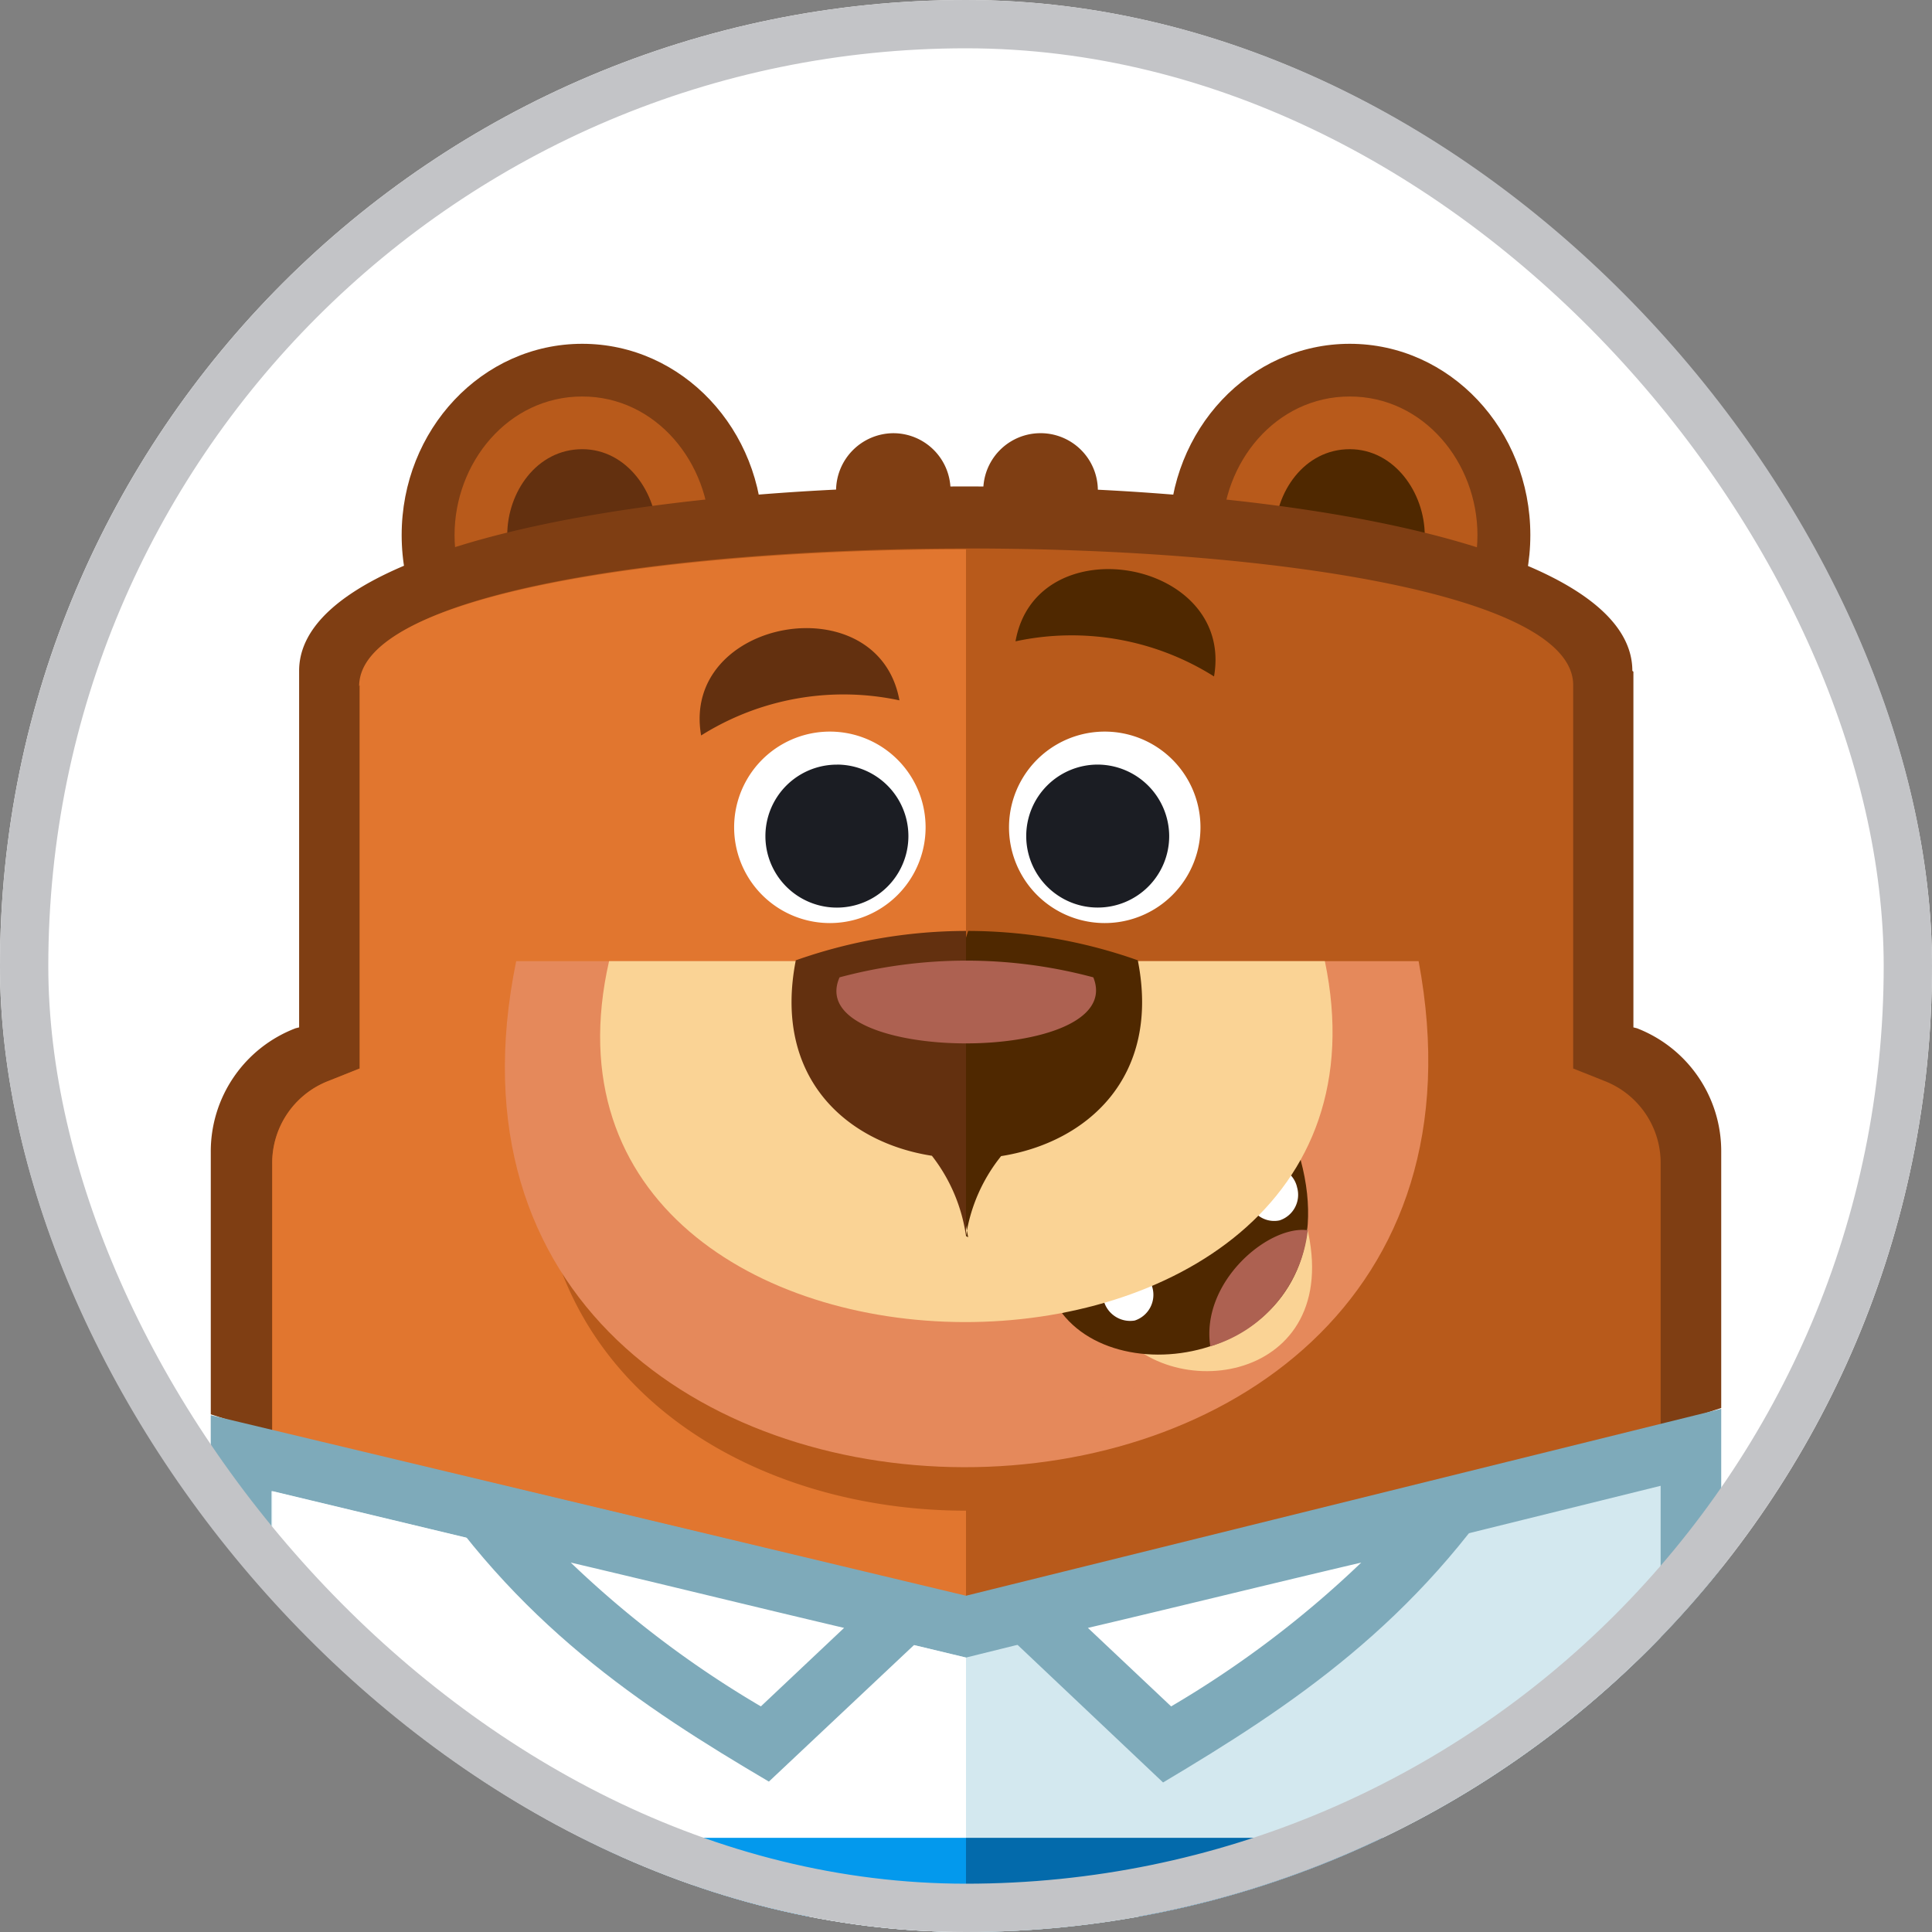 <svg xmlns="http://www.w3.org/2000/svg" width="40" height="40" fill="none"><rect width="100%" height="100%" fill="#808080" stroke="none"/><g clip-path="url(#a)"><rect width="40" height="40" rx="20" fill="#fff"/><path d="M12.055 7.118c2.072 0 3.738 1.778 3.738 3.96s-1.666 3.967-3.738 3.967-3.739-1.785-3.739-3.967 1.666-3.96 3.739-3.96" fill="#7F3E13"/><path d="M12.055 8.209c-1.535 0-2.644 1.37-2.644 2.87 0 1.497 1.109 2.875 2.644 2.875 1.534 0 2.643-1.367 2.643-2.865s-1.109-2.88-2.643-2.88" fill="#B85A1B"/><path d="M12.055 9.3c-.942 0-1.553.891-1.553 1.778 0 .888.629 1.786 1.553 1.786s1.552-.888 1.552-1.775S12.978 9.3 12.055 9.3" fill="#63300F"/><path d="M27.945 7.118c2.073 0 3.739 1.778 3.739 3.96s-1.666 3.967-3.739 3.967-3.738-1.785-3.738-3.967 1.666-3.96 3.738-3.96" fill="#7F3E13"/><path d="M27.945 8.209c-1.534 0-2.643 1.37-2.643 2.87 0 1.497 1.09 2.864 2.643 2.864s2.644-1.367 2.644-2.865-1.11-2.869-2.644-2.869" fill="#B85A1B"/><path d="M27.945 9.3c-.941 0-1.552.891-1.552 1.778 0 .888.629 1.786 1.552 1.786.924 0 1.553-.888 1.553-1.775S28.869 9.3 27.945 9.3" fill="#4F2800"/><path d="M18.49 8.969a1.185 1.185 0 1 1-1.18 1.182 1.193 1.193 0 0 1 1.18-1.182m3.02 0a1.186 1.186 0 1 1-.001 2.371 1.186 1.186 0 0 1 0-2.371Z" fill="#7F3E13"/><path d="M33.818 13.907v7.364l.073.018a2.73 2.73 0 0 1 1.745 2.57v5.292L20 34.318 4.364 29.282V23.86a2.73 2.73 0 0 1 1.756-2.571l.073-.018v-7.382c0-5.09 27.603-5.09 27.603 0z" fill="#7F3E13"/><path d="M7.447 14.184v7.938l-.647.258a1.82 1.82 0 0 0-1.164 1.72v5.59L20 34.317l14.382-4.727V24.1a1.82 1.82 0 0 0-1.164-1.72l-.647-.258v-7.938c0-3.771-25.091-3.771-25.091 0z" fill="#B85A1B"/><path d="M7.447 14.184v7.938l-.647.258a1.82 1.82 0 0 0-1.164 1.72v5.59L20 34.317v-3.04c-4.978 0-9.953-3.236-8.64-9.694H20v-10.21c-6.273 0-12.564.945-12.564 2.833z" fill="#E1762F"/><path d="M10.687 19.9h18.684C32 33.925 7.836 33.813 10.687 19.9" fill="#E5895B"/><path d="M11.61 20.995c-.257 2.181.205 4.254 1.82 5.88 1.705 1.701 4.276 2.443 6.643 2.425 2.276 0 4.698-.727 6.382-2.349s2.181-3.738 1.978-5.956z" fill="#E5895B"/><path d="M23.134 27.544c1.259 1.625 4.924.96 3.83-2.48z" fill="#FAD395"/><path d="M21.989 27.19c1.407 1.819 5.993.728 4.938-3.181z" fill="#4F2800"/><path d="M23.21 26.245a.553.553 0 0 1 .648.408.56.56 0 0 1-.364.687.567.567 0 0 1-.294-1.09zm2.997-2.069a.536.536 0 0 1 .648.408.557.557 0 0 1-.364.683.54.54 0 0 1-.636-.403.55.55 0 0 1 .352-.688" fill="#fff"/><path d="M25.058 27.875a2.84 2.84 0 0 0 2.018-2.404c-.814-.113-2.221 1.073-2.018 2.404" fill="#AD6151"/><path d="M12.61 19.9h14.82c2.086 10.01-17.077 9.916-14.82 0" fill="#FAD395"/><path d="M20 25.59a3.47 3.47 0 0 1 .727-1.654c1.775-.28 3.31-1.629 2.83-4.054a10.6 10.6 0 0 0-3.513-.608l-.728 2.291.728 4.051-.044-.025Z" fill="#4F2800"/><path d="M20 25.59a3.5 3.5 0 0 0-.706-1.661c-1.763-.273-3.294-1.611-2.818-4.047 1.132-.4 2.323-.606 3.524-.608z" fill="#63300F"/><path d="M17.382 20.235a10.14 10.14 0 0 1 5.254 0c.739 1.832-6.05 1.814-5.254 0" fill="#AD6151"/><path d="M17.178 15.147a1.982 1.982 0 1 1 .007 3.964 1.982 1.982 0 0 1-.007-3.964" fill="#fff"/><path d="M17.327 15.83a1.48 1.48 0 1 1 0 2.961 1.48 1.48 0 0 1 0-2.96Z" fill="#1B1D23"/><path d="M22.876 15.147a1.982 1.982 0 1 0-.007 3.964 1.982 1.982 0 0 0 .007-3.964" fill="#fff"/><path d="M22.727 15.83a1.48 1.48 0 1 0 1.48 1.48 1.487 1.487 0 0 0-1.48-1.48" fill="#1B1D23"/><path d="M18.622 14.5a5.54 5.54 0 0 0-4.106.727c-.425-2.429 3.666-3.149 4.106-.727" fill="#63300F"/><path d="M21.025 13.278a5.53 5.53 0 0 1 4.11.727c.425-2.429-3.68-3.149-4.11-.727" fill="#4F2800"/><path d="M35.636 29.17v15.225a1.855 1.855 0 0 1-1.85 1.85H6.206a1.855 1.855 0 0 1-1.843-1.85V29.3L20 33.038l15.636-3.869Z" fill="#7EAABA"/><path d="M34.382 30.762 20 34.318 5.618 30.871v13.192a.916.916 0 0 0 .927.924h26.91a.917.917 0 0 0 .923-.924z" fill="#D3E8EF"/><path d="M20 34.318 5.636 30.871v13.193a.916.916 0 0 0 .91.923H20z" fill="#fff"/><path d="M20 38.05h12.09v1.628H20zm0 3.348h12.09v1.647H20z" fill="#036AAB"/><path d="M7.93 38.05H20v1.628H7.93zM20 43.044v-1.629H7.93v1.63H20Z" fill="#0399ED"/><path d="M12.833 36.995h1.516v7.381h-1.516z" fill="#fff"/><path d="M8.578 30.318c3.811.906 7.637 1.818 11.411 2.738l-4.07 3.83c-2.643-1.557-5.254-3.277-7.34-6.568Z" fill="#7EAABA"/><path d="M11.815 32.35a21.2 21.2 0 0 0 3.938 2.979l1.723-1.625c-1.887-.444-3.774-.91-5.661-1.353Z" fill="#fff"/><path d="M31.422 30.318c-3.811.906-7.637 1.818-11.411 2.738l4.069 3.848c2.644-1.575 5.255-3.295 7.342-6.586" fill="#7EAABA"/><path d="M28.185 32.35a21.2 21.2 0 0 1-3.938 2.979l-1.723-1.625c1.887-.444 3.774-.91 5.661-1.353Z" fill="#fff"/></g><rect x=".5" y=".5" width="39" height="39" rx="19.5" stroke="#C3C4C7"/><defs><clipPath id="a"><rect width="40" height="40" rx="20" fill="#fff"/></clipPath></defs></svg>